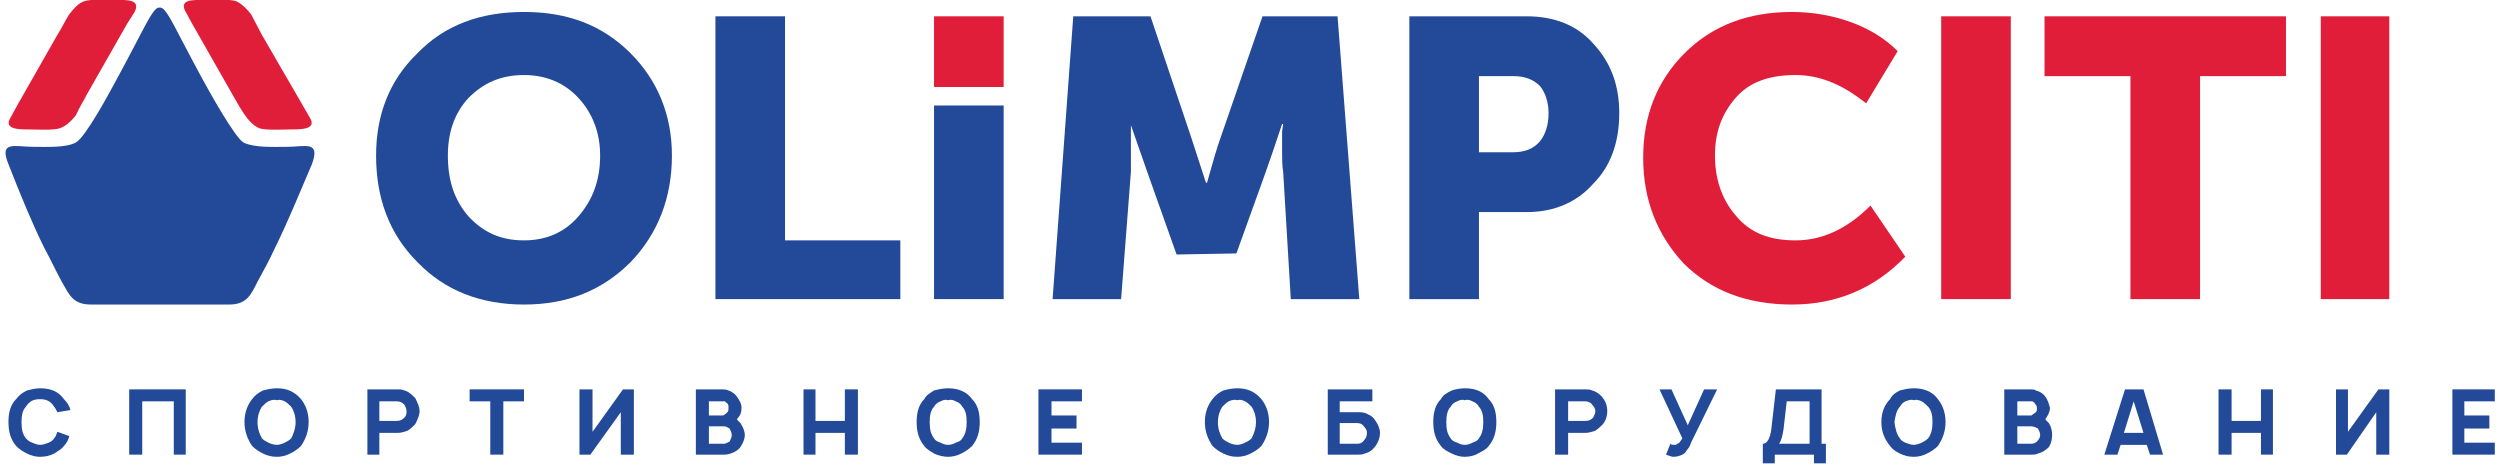 <?xml version="1.0" encoding="UTF-8"?> <svg xmlns="http://www.w3.org/2000/svg" width="500" height="93" viewBox="0 0 500 93" fill="none"><g clip-path="url(#clip0_14_41)"><path fill-rule="evenodd" clip-rule="evenodd" d="M89.573 31.106C89.573 36.11 90.879 40.025 93.707 43.288C96.752 46.551 100.232 48.074 104.8 48.074C109.151 48.074 112.849 46.551 115.677 43.288C118.505 40.025 120.027 36.11 120.027 31.106C120.027 26.538 118.505 22.623 115.677 19.578C112.849 16.532 109.151 15.009 104.8 15.009C100.232 15.009 96.752 16.532 93.707 19.578C90.879 22.623 89.573 26.538 89.573 31.106ZM75.217 31.106C75.217 23.058 77.827 16.097 83.483 10.659C88.921 5.003 96.099 2.393 104.8 2.393C113.502 2.393 120.462 5.003 126.118 10.659C131.556 16.097 134.384 23.058 134.384 31.106C134.384 39.59 131.556 46.768 126.118 52.424C120.462 58.08 113.502 60.908 104.8 60.908C96.099 60.908 88.921 58.08 83.483 52.424C77.827 46.768 75.217 39.59 75.217 31.106Z" fill="#224A98"></path><path fill-rule="evenodd" clip-rule="evenodd" d="M143.085 59.82V3.263H157.007V48.074H180.065V59.82H143.085Z" fill="#224A98"></path><path fill-rule="evenodd" clip-rule="evenodd" d="M210.519 59.82L214.652 3.263H230.096L238.145 27.191L241.19 36.545H241.408C242.495 32.629 243.365 29.584 244.236 27.191L252.502 3.263H267.511L271.862 59.82H258.157L256.635 34.369C256.417 33.064 256.417 31.759 256.417 30.019C256.417 28.496 256.417 27.191 256.417 26.321L256.635 24.798H256.417C255.112 28.714 254.024 31.977 253.154 34.369L247.281 50.684L235.317 50.901L229.444 34.369L226.181 25.016C226.181 28.279 226.181 31.541 226.181 34.369L224.223 59.82H210.519Z" fill="#224A98"></path><path fill-rule="evenodd" clip-rule="evenodd" d="M295.79 30.454H302.533C304.926 30.454 306.666 29.801 307.971 28.279C309.059 26.973 309.711 25.016 309.711 22.623C309.711 20.448 309.059 18.49 307.971 17.185C306.666 15.88 304.926 15.227 302.75 15.227H295.79V30.454ZM281.868 59.82V3.263H305.361C310.799 3.263 315.367 5.003 318.63 8.701C322.11 12.399 323.851 16.967 323.851 22.623C323.851 28.496 322.11 33.282 318.63 36.762C315.367 40.46 310.799 42.418 305.361 42.418H295.79V59.82H281.868Z" fill="#224A98"></path><path fill-rule="evenodd" clip-rule="evenodd" d="M328.636 31.541C328.636 23.058 331.464 16.097 336.902 10.659C342.558 5.003 349.736 2.393 358.437 2.393C362.353 2.393 366.268 3.045 369.966 4.351C373.664 5.656 376.927 7.613 379.538 10.224L373.229 20.665C371.272 19.142 369.096 17.62 366.486 16.532C363.876 15.444 361.483 15.009 359.09 15.009C353.652 15.009 349.736 16.532 347.126 19.578C344.298 22.84 342.993 26.538 342.993 31.106C342.993 35.675 344.298 39.807 347.126 43.07C349.954 46.551 353.869 48.074 359.09 48.074C364.311 48.074 369.314 45.898 374.099 41.113L381.06 51.337C374.969 57.645 367.356 60.908 358.437 60.908C349.301 60.908 342.123 58.08 336.685 52.642C331.464 46.986 328.636 40.025 328.636 31.541Z" fill="#E11E39"></path><path fill-rule="evenodd" clip-rule="evenodd" d="M388.239 3.263H402.16V59.82H388.239V3.263Z" fill="#E11E39"></path><path fill-rule="evenodd" clip-rule="evenodd" d="M426.088 59.82V15.227H408.904V3.263H457.195V15.227H440.01V59.82H426.088Z" fill="#E11E39"></path><path fill-rule="evenodd" clip-rule="evenodd" d="M464.156 3.263H477.86V59.82H464.156V3.263Z" fill="#E11E39"></path><path fill-rule="evenodd" clip-rule="evenodd" d="M186.808 59.82H200.73V21.1H186.808V59.82Z" fill="#224A98"></path><path fill-rule="evenodd" clip-rule="evenodd" d="M186.808 17.402H200.73V3.263H186.808V17.402Z" fill="#E11E39"></path><path fill-rule="evenodd" clip-rule="evenodd" d="M23.228 -4.78053e-07C21.705 -4.78053e-07 18.225 -0.218 16.919 0.218C15.614 0.653 14.744 1.74 13.874 2.828C13.004 4.133 12.351 5.656 11.481 6.961L3.433 21.1L2.128 23.493C0.605 25.886 3.868 25.886 5.608 25.886C7.131 25.886 10.611 26.103 11.916 25.668C13.221 25.233 14.309 24.145 15.179 23.058C15.832 21.535 16.702 20.23 17.354 18.925L25.403 4.786L26.926 2.393C28.231 -0.218 25.185 -4.78053e-07 23.228 -4.78053e-07Z" fill="#E11E39"></path><path fill-rule="evenodd" clip-rule="evenodd" d="M40.63 -4.78053e-07C42.37 -4.78053e-07 45.85 -0.218 47.156 0.218C48.243 0.653 49.331 1.74 50.201 2.828C50.854 4.133 51.724 5.656 52.376 6.961L61.948 23.493C63.47 25.886 60.207 25.886 58.25 25.886C56.727 25.886 53.246 26.103 51.941 25.668C49.548 24.798 47.808 21.1 46.503 18.925L38.455 4.786L37.149 2.393C35.627 -0.218 38.89 -4.78053e-07 40.63 -4.78053e-07Z" fill="#E11E39"></path><path fill-rule="evenodd" clip-rule="evenodd" d="M57.38 29.366C54.769 29.366 50.854 29.584 48.678 28.496C46.938 27.409 41.935 18.49 40.412 15.662C35.192 6.091 33.452 1.74 32.146 1.523C32.146 1.523 32.146 1.523 31.929 1.523H31.711C30.406 1.74 28.666 6.091 23.445 15.662C21.922 18.49 17.137 27.409 15.179 28.496C13.221 29.584 9.306 29.366 6.696 29.366C2.998 29.366 -0.265 28.061 1.692 32.847C4.085 38.937 6.478 44.811 8.871 49.596C10.176 51.989 11.046 53.947 12.351 56.34C13.874 58.95 14.527 60.908 18.225 60.908H31.929H45.85C49.331 60.908 50.201 58.95 51.506 56.34C52.811 53.947 53.899 51.989 54.987 49.596C57.38 44.811 59.772 38.937 62.383 32.847C64.123 28.061 61.078 29.366 57.38 29.366Z" fill="#224A98"></path><path fill-rule="evenodd" clip-rule="evenodd" d="M11.481 86.358L13.874 87.228C13.656 87.881 13.439 88.534 12.786 89.186C12.351 89.839 11.481 90.274 10.829 90.709C9.959 91.144 9.088 91.362 8.001 91.362C7.131 91.362 6.261 91.144 5.39 90.709C4.52 90.274 3.868 89.839 3.215 89.186C2.128 87.881 1.692 86.358 1.692 84.401C1.692 82.443 2.128 80.92 3.215 79.833C3.868 78.963 4.52 78.527 5.39 78.092C6.261 77.875 7.131 77.657 8.001 77.657C10.176 77.657 11.699 78.31 12.786 79.833C13.439 80.485 13.874 81.138 14.091 82.008L11.481 82.443C11.264 82.008 11.046 81.573 10.829 81.355C10.176 80.268 9.306 79.833 8.001 79.833C6.696 79.833 5.825 80.268 5.173 81.355C4.52 82.008 4.303 83.096 4.303 84.401C4.303 85.923 4.52 86.793 5.173 87.664C5.608 88.099 5.825 88.316 6.478 88.534C6.913 88.751 7.566 88.969 8.001 88.969C8.653 88.969 9.088 88.751 9.741 88.534C10.176 88.316 10.611 88.099 10.829 87.664C11.264 87.228 11.264 86.793 11.481 86.358Z" fill="#224A98"></path><path fill-rule="evenodd" clip-rule="evenodd" d="M37.149 77.875V90.927H34.757V80.268H28.448V90.927H25.838V77.875H37.149Z" fill="#224A98"></path><path fill-rule="evenodd" clip-rule="evenodd" d="M55.422 88.969C55.857 88.969 56.509 88.751 56.944 88.534C57.38 88.316 57.815 88.099 58.25 87.664C58.685 86.793 59.12 85.706 59.12 84.401C59.12 83.096 58.685 82.008 58.25 81.355C57.815 80.92 57.38 80.485 56.944 80.268C56.509 80.05 55.857 79.833 55.422 80.05C54.769 79.833 54.117 80.05 53.681 80.268C53.246 80.485 52.811 80.92 52.376 81.355C51.941 82.008 51.506 83.096 51.506 84.401C51.506 85.923 51.941 86.793 52.376 87.664C52.811 88.099 53.246 88.316 53.681 88.534C54.117 88.751 54.769 88.969 55.422 88.969ZM55.422 91.362C54.334 91.362 53.464 91.144 52.594 90.709C51.724 90.274 51.071 89.839 50.419 89.186C49.548 87.881 48.896 86.358 48.896 84.401C48.896 82.443 49.548 80.92 50.419 79.833C51.071 78.963 51.724 78.527 52.594 78.092C53.464 77.875 54.334 77.657 55.422 77.657C57.38 77.657 58.902 78.31 60.207 79.833C61.078 80.92 61.73 82.443 61.73 84.401C61.73 86.358 61.078 87.881 60.207 89.186C59.555 89.839 58.902 90.274 58.032 90.709C57.162 91.144 56.292 91.362 55.422 91.362Z" fill="#224A98"></path><path fill-rule="evenodd" clip-rule="evenodd" d="M80.872 83.531C81.308 83.096 81.308 82.66 81.308 82.225C81.308 81.79 81.09 81.355 80.872 80.92C80.437 80.485 80.002 80.268 79.35 80.268H75.869V84.183H79.35C80.002 84.183 80.437 83.966 80.872 83.531ZM83.918 82.225C83.918 83.096 83.483 83.966 83.048 84.836C82.613 85.271 82.178 85.706 81.525 86.141C80.872 86.358 80.22 86.576 79.567 86.576H75.869V90.927H73.477V77.875H79.567C80.002 77.875 80.437 77.875 80.872 78.092C81.743 78.31 82.395 78.963 83.048 79.615C83.483 80.485 83.918 81.355 83.918 82.225Z" fill="#224A98"></path><path fill-rule="evenodd" clip-rule="evenodd" d="M104.8 77.875V80.268H100.667V90.927H98.057V80.268H93.924V77.875H104.8Z" fill="#224A98"></path><path fill-rule="evenodd" clip-rule="evenodd" d="M124.595 77.875H126.771V90.927H124.16V82.443L118.07 90.927H115.894V77.875H118.505V86.358L124.595 77.875Z" fill="#224A98"></path><path fill-rule="evenodd" clip-rule="evenodd" d="M146.348 87.011C146.348 86.576 146.131 86.141 145.913 85.706C145.478 85.488 145.261 85.271 144.826 85.271H141.78V88.751H144.826C145.043 88.751 145.478 88.534 145.913 88.316C146.131 87.881 146.348 87.446 146.348 87.011ZM144.39 80.268H141.78V83.096H144.608C145.043 82.878 145.261 82.66 145.478 82.443C145.696 82.225 145.696 82.008 145.696 81.573C145.696 81.138 145.696 80.92 145.478 80.703C145.261 80.485 145.043 80.485 145.043 80.268C144.826 80.268 144.608 80.268 144.39 80.268ZM148.088 84.618C148.523 85.271 148.959 86.141 148.959 87.011C148.959 87.881 148.523 88.751 148.088 89.404C147.653 90.056 146.783 90.491 146.131 90.709C145.478 90.927 145.043 90.927 144.826 90.927H139.17V77.875H144.39C144.826 77.875 145.261 77.875 145.696 78.092C146.348 78.31 147.001 78.745 147.436 79.397C147.871 80.05 148.306 80.703 148.306 81.573C148.306 82.443 148.088 83.096 147.436 83.748V83.966C147.653 84.183 147.871 84.401 148.088 84.618Z" fill="#224A98"></path><path fill-rule="evenodd" clip-rule="evenodd" d="M168.971 77.875H171.581V90.927H168.971V86.576H163.098V90.927H160.705V77.875H163.098V84.183H168.971V77.875Z" fill="#224A98"></path><path fill-rule="evenodd" clip-rule="evenodd" d="M189.636 88.969C190.289 88.969 190.724 88.751 191.159 88.534C191.811 88.316 192.247 88.099 192.464 87.664C193.117 86.793 193.334 85.706 193.334 84.401C193.334 83.096 193.117 82.008 192.464 81.355C192.247 80.92 191.811 80.485 191.159 80.268C190.724 80.05 190.289 79.833 189.636 80.05C188.984 79.833 188.549 80.05 188.113 80.268C187.461 80.485 187.026 80.92 186.808 81.355C186.156 82.008 185.938 83.096 185.938 84.401C185.938 85.923 186.156 86.793 186.808 87.664C187.026 88.099 187.461 88.316 188.113 88.534C188.549 88.751 188.984 88.969 189.636 88.969ZM189.636 91.362C188.766 91.362 187.678 91.144 186.808 90.709C186.156 90.274 185.286 89.839 184.851 89.186C183.763 87.881 183.328 86.358 183.328 84.401C183.328 82.443 183.763 80.92 184.851 79.833C185.286 78.963 186.156 78.527 186.808 78.092C187.678 77.875 188.549 77.657 189.636 77.657C191.594 77.657 193.334 78.31 194.422 79.833C195.509 80.92 195.944 82.443 195.944 84.401C195.944 86.358 195.509 87.881 194.422 89.186C193.769 89.839 193.117 90.274 192.247 90.709C191.376 91.144 190.506 91.362 189.636 91.362Z" fill="#224A98"></path><path fill-rule="evenodd" clip-rule="evenodd" d="M216.392 80.268H210.301V83.096H215.304V85.706H210.301V88.534H216.392V90.927H207.691V77.875H216.392V80.268Z" fill="#224A98"></path><path fill-rule="evenodd" clip-rule="evenodd" d="M247.498 88.969C247.933 88.969 248.586 88.751 249.021 88.534C249.456 88.316 249.891 88.099 250.326 87.664C250.761 86.793 251.196 85.706 251.196 84.401C251.196 83.096 250.761 82.008 250.326 81.355C249.891 80.92 249.456 80.485 249.021 80.268C248.586 80.05 247.933 79.833 247.498 80.05C246.846 79.833 246.193 80.05 245.758 80.268C245.323 80.485 244.888 80.92 244.453 81.355C244.018 82.008 243.583 83.096 243.583 84.401C243.583 85.923 244.018 86.793 244.453 87.664C244.888 88.099 245.323 88.316 245.758 88.534C246.193 88.751 246.846 88.969 247.498 88.969ZM247.498 91.362C246.411 91.362 245.541 91.144 244.671 90.709C243.8 90.274 243.148 89.839 242.495 89.186C241.625 87.881 240.973 86.358 240.973 84.401C240.973 82.443 241.625 80.92 242.495 79.833C243.148 78.963 243.8 78.527 244.671 78.092C245.541 77.875 246.411 77.657 247.498 77.657C249.456 77.657 250.979 78.31 252.284 79.833C253.154 80.92 253.807 82.443 253.807 84.401C253.807 86.358 253.154 87.881 252.284 89.186C251.631 89.839 250.979 90.274 250.109 90.709C249.239 91.144 248.369 91.362 247.498 91.362Z" fill="#224A98"></path><path fill-rule="evenodd" clip-rule="evenodd" d="M273.384 86.576C273.384 86.358 273.384 85.923 272.949 85.488C272.514 84.836 272.079 84.618 271.426 84.618H267.946V88.751H271.426C272.079 88.751 272.514 88.534 272.949 87.881C273.167 87.663 273.384 87.228 273.384 86.576ZM275.124 84.183C275.559 84.836 275.995 85.706 275.995 86.576C275.995 87.664 275.559 88.534 275.124 89.186C274.472 90.056 273.819 90.491 272.949 90.709C272.514 90.927 272.079 90.927 271.644 90.927H265.553V77.875H274.472V80.268H267.946V82.443H271.644C272.297 82.443 272.949 82.443 273.602 82.878C274.254 83.096 274.689 83.531 275.124 84.183Z" fill="#224A98"></path><path fill-rule="evenodd" clip-rule="evenodd" d="M292.962 88.969C293.614 88.969 294.049 88.751 294.484 88.534C295.137 88.316 295.572 88.099 295.79 87.664C296.442 86.793 296.66 85.706 296.66 84.401C296.66 83.096 296.442 82.008 295.79 81.355C295.572 80.92 295.137 80.485 294.484 80.268C294.049 80.05 293.614 79.833 292.962 80.05C292.309 79.833 291.874 80.05 291.439 80.268C290.786 80.485 290.351 80.92 290.134 81.355C289.481 82.008 289.264 83.096 289.264 84.401C289.264 85.923 289.481 86.793 290.134 87.664C290.351 88.099 290.786 88.316 291.439 88.534C291.874 88.751 292.309 88.969 292.962 88.969ZM292.962 91.362C292.092 91.362 291.221 91.144 290.351 90.709C289.481 90.274 288.611 89.839 288.176 89.186C287.088 87.881 286.653 86.358 286.653 84.401C286.653 82.443 287.088 80.92 288.176 79.833C288.611 78.963 289.481 78.527 290.351 78.092C291.004 77.875 292.092 77.657 292.962 77.657C295.137 77.657 296.66 78.31 297.747 79.833C298.835 80.92 299.27 82.443 299.27 84.401C299.27 86.358 298.835 87.881 297.747 89.186C297.312 89.839 296.442 90.274 295.572 90.709C294.919 91.144 293.832 91.362 292.962 91.362Z" fill="#224A98"></path><path fill-rule="evenodd" clip-rule="evenodd" d="M318.63 83.531C318.847 83.096 319.065 82.66 319.065 82.225C319.065 81.79 318.847 81.355 318.412 80.92C318.195 80.485 317.542 80.268 317.107 80.268H313.627V84.183H317.107C317.76 84.183 318.195 83.966 318.63 83.531ZM321.458 82.225C321.458 83.096 321.24 83.966 320.588 84.836C320.153 85.271 319.718 85.706 319.065 86.141C318.412 86.358 317.76 86.576 317.107 86.576H313.627V90.927H311.016V77.875H317.107C317.542 77.875 317.977 77.875 318.412 78.092C319.282 78.31 320.153 78.963 320.588 79.615C321.24 80.485 321.458 81.355 321.458 82.225Z" fill="#224A98"></path><path fill-rule="evenodd" clip-rule="evenodd" d="M340.818 77.875H343.428L338.207 88.534C337.99 89.186 337.772 89.621 337.337 90.056C337.12 90.491 336.902 90.709 336.467 90.927C336.032 91.144 335.379 91.362 334.727 91.362C334.292 91.362 333.857 91.144 333.204 90.927L334.074 88.751C334.292 88.969 334.509 88.969 334.727 88.969C335.162 88.969 335.379 88.969 335.379 88.751C335.815 88.751 336.032 88.316 336.467 87.664L331.899 77.875H334.292L337.555 85.053L340.818 77.875Z" fill="#224A98"></path><path fill-rule="evenodd" clip-rule="evenodd" d="M361.918 88.751V80.268H357.35L356.697 85.923C356.48 87.228 356.262 88.099 355.827 88.751H361.918ZM364.311 88.751H365.181V92.667H362.788V90.927H354.957V92.667H352.564V88.751C353.434 88.751 354.087 87.664 354.304 85.488L355.174 77.875H364.311V88.751Z" fill="#224A98"></path><path fill-rule="evenodd" clip-rule="evenodd" d="M382.8 88.969C383.236 88.969 383.888 88.751 384.323 88.534C384.758 88.316 385.193 88.099 385.628 87.664C386.281 86.793 386.498 85.706 386.498 84.401C386.498 83.096 386.281 82.008 385.628 81.355C385.193 80.92 384.758 80.485 384.323 80.268C383.888 80.05 383.236 79.833 382.8 80.05C382.148 79.833 381.713 80.05 381.06 80.268C380.625 80.485 380.19 80.92 379.973 81.355C379.32 82.008 379.103 83.096 378.885 84.401C379.103 85.923 379.32 86.793 379.973 87.664C380.19 88.099 380.625 88.316 381.06 88.534C381.713 88.751 382.148 88.969 382.8 88.969ZM382.8 91.362C381.713 91.362 380.843 91.144 379.973 90.709C379.103 90.274 378.45 89.839 378.015 89.186C376.927 87.881 376.275 86.358 376.275 84.401C376.275 82.443 376.927 80.92 378.015 79.833C378.45 78.963 379.103 78.527 379.973 78.092C380.843 77.875 381.713 77.657 382.8 77.657C384.758 77.657 386.498 78.31 387.586 79.833C388.456 80.92 389.109 82.443 389.109 84.401C389.109 86.358 388.456 87.881 387.586 89.186C386.934 89.839 386.281 90.274 385.411 90.709C384.541 91.144 383.671 91.362 382.8 91.362Z" fill="#224A98"></path><path fill-rule="evenodd" clip-rule="evenodd" d="M408.034 87.011C408.034 86.576 407.816 86.141 407.599 85.706C407.164 85.488 406.728 85.271 406.293 85.271H403.466V88.751H406.293C406.728 88.751 407.164 88.534 407.381 88.316C407.816 87.881 408.034 87.446 408.034 87.011ZM406.076 80.268H403.466V83.096H406.293C406.511 82.878 406.946 82.66 407.164 82.443C407.381 82.225 407.381 82.008 407.381 81.573C407.381 81.138 407.164 80.92 406.946 80.703C406.946 80.485 406.728 80.485 406.511 80.268C406.511 80.268 406.293 80.268 406.076 80.268ZM409.774 84.618C410.209 85.271 410.426 86.141 410.426 87.011C410.426 87.881 410.209 88.751 409.774 89.404C409.121 90.056 408.469 90.491 407.599 90.709C407.164 90.927 406.728 90.927 406.511 90.927H400.855V77.875H406.076C406.511 77.875 406.946 77.875 407.164 78.092C408.034 78.31 408.686 78.745 409.121 79.397C409.556 80.05 409.774 80.703 409.991 81.573C409.991 82.443 409.556 83.096 409.121 83.748V83.966C409.339 84.183 409.556 84.401 409.774 84.618Z" fill="#224A98"></path><path fill-rule="evenodd" clip-rule="evenodd" d="M424.783 86.576H428.699L426.741 80.268L424.783 86.576ZM430.004 90.927L429.351 88.969H424.131L423.478 90.927H420.868L425.001 77.875H428.699L432.614 90.927H430.004Z" fill="#224A98"></path><path fill-rule="evenodd" clip-rule="evenodd" d="M452.192 77.875H454.584V90.927H452.192V86.576H446.318V90.927H443.708V77.875H446.318V84.183H452.192V77.875Z" fill="#224A98"></path><path fill-rule="evenodd" clip-rule="evenodd" d="M475.685 77.875H477.86V90.927H475.25V82.443L469.376 90.927H467.201V77.875H469.594V86.358L475.685 77.875Z" fill="#224A98"></path><path fill-rule="evenodd" clip-rule="evenodd" d="M498.96 80.268H492.869V83.096H497.872V85.706H492.869V88.534H498.96V90.927H490.477V77.875H498.96V80.268Z" fill="#224A98"></path></g><defs><clipPath id="clip0_14_41"><rect width="500" height="92.667" fill="white"></rect></clipPath></defs></svg> 